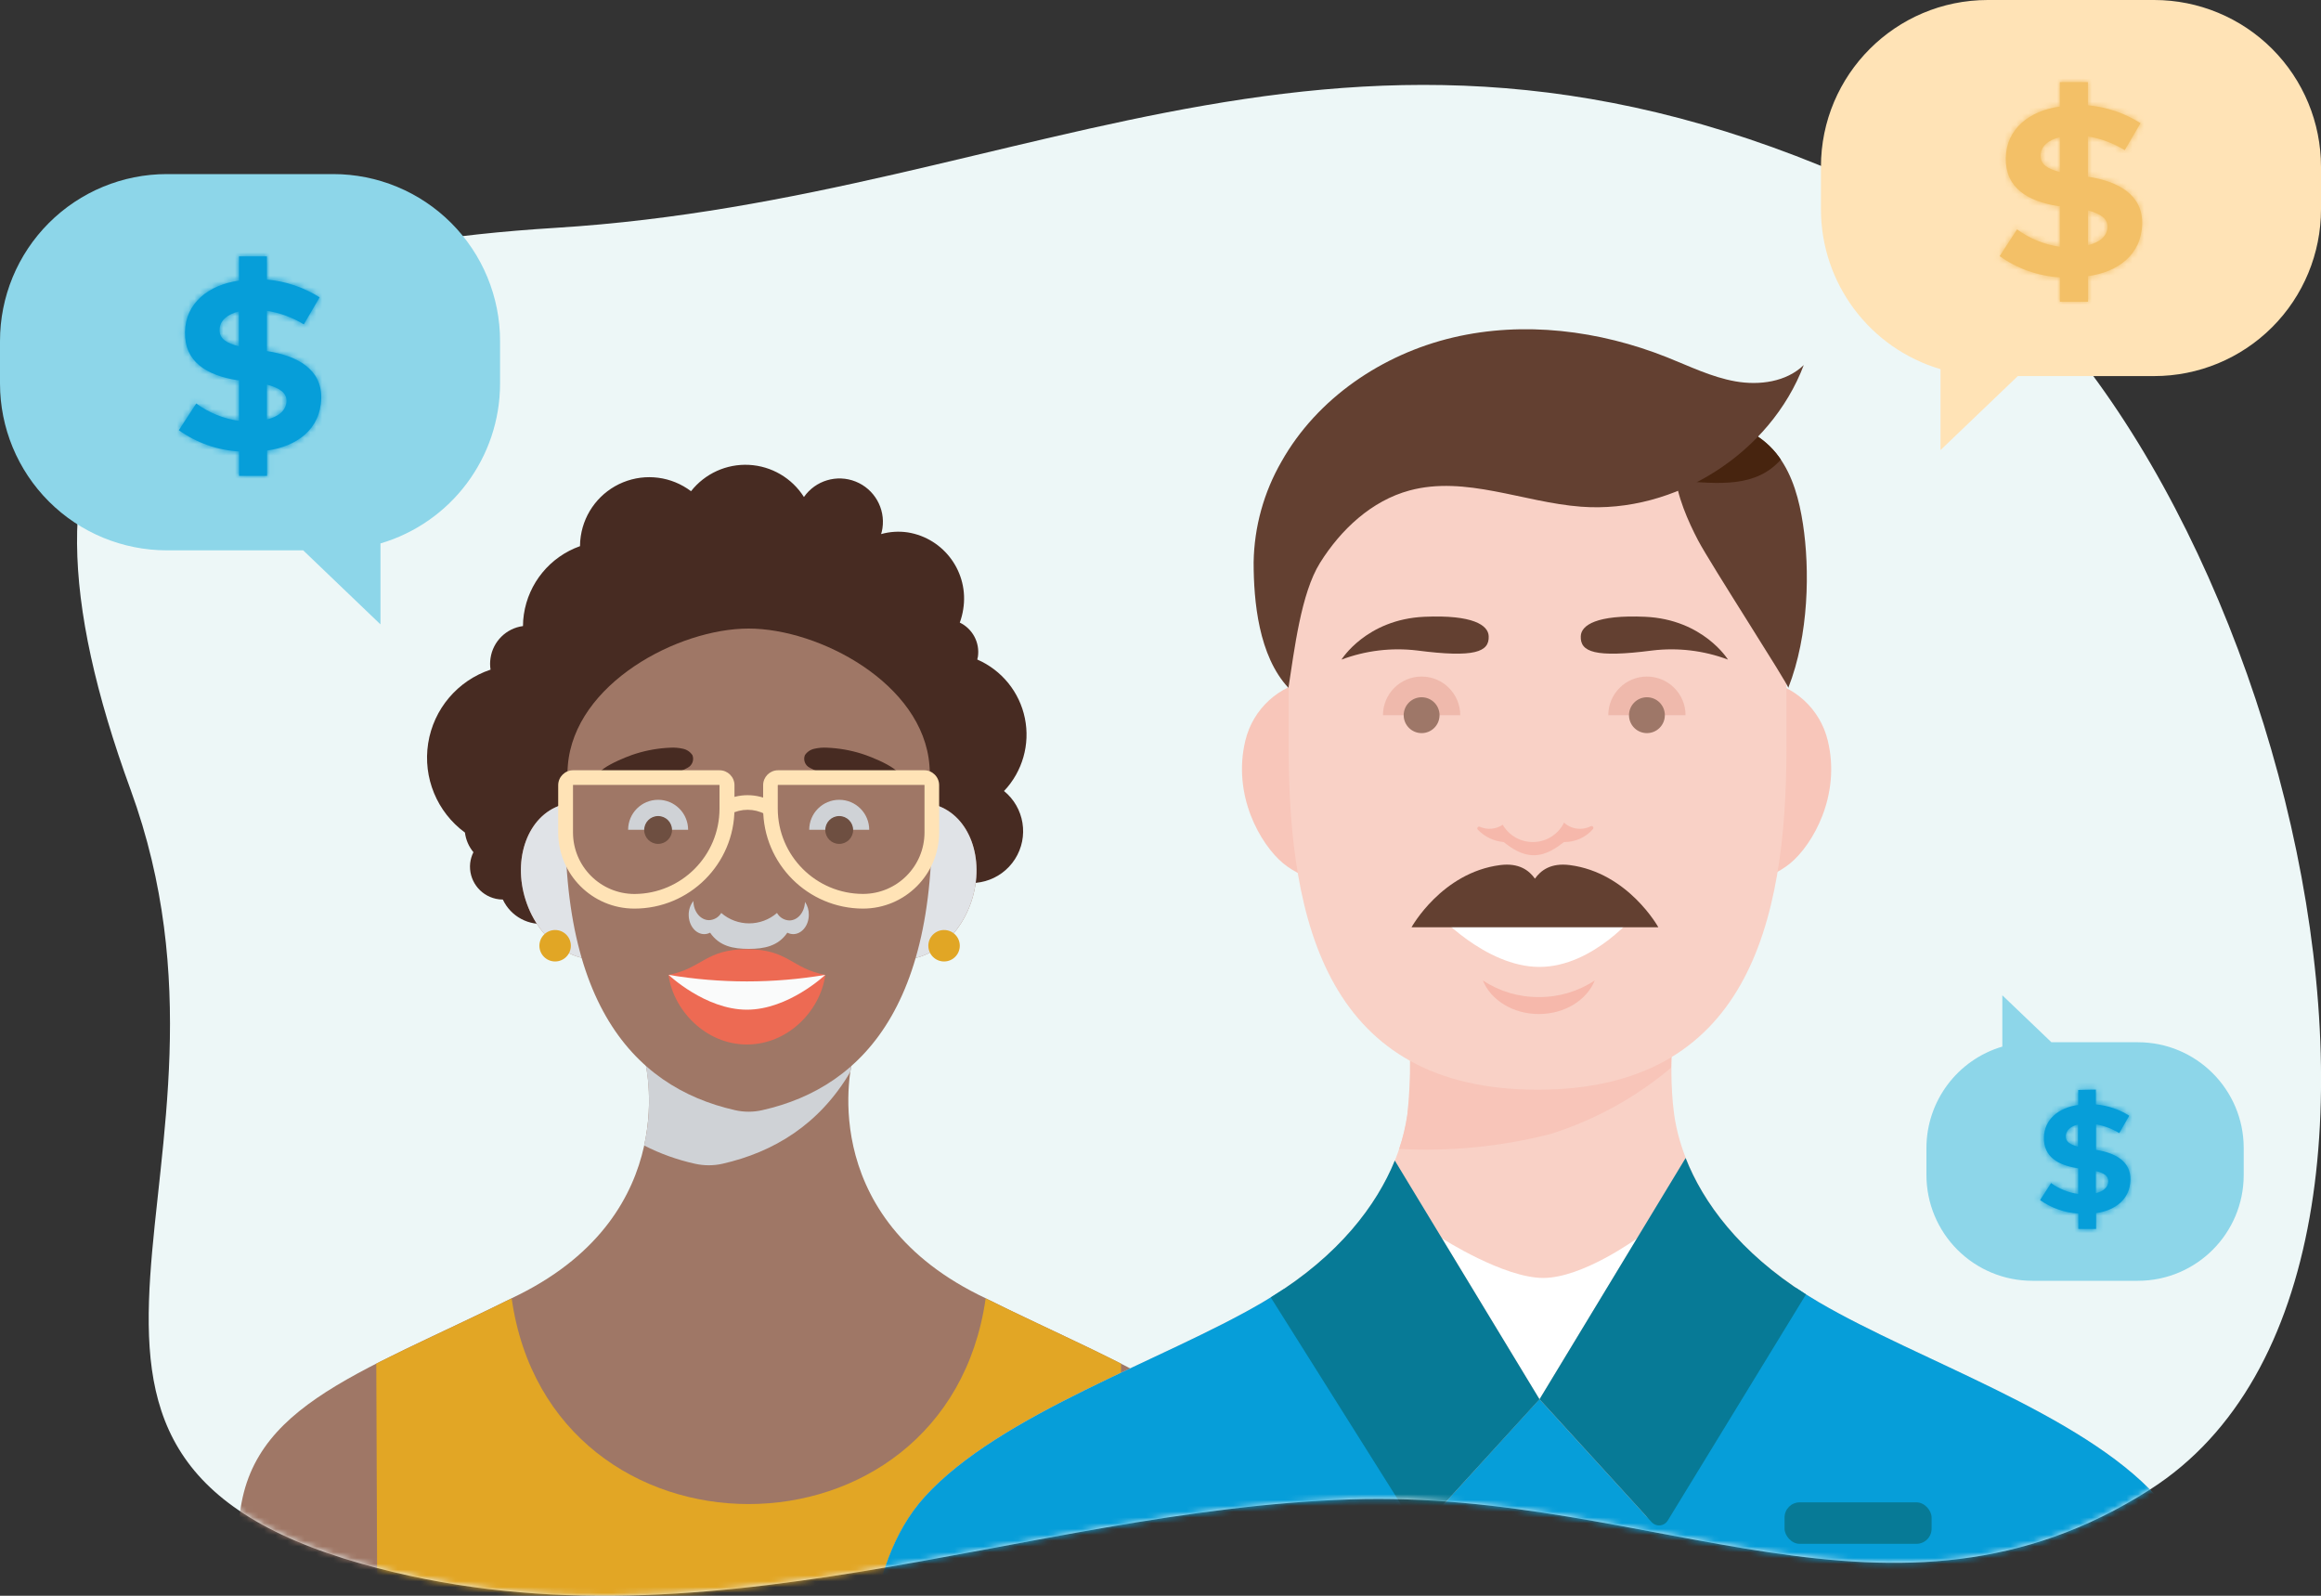 <?xml version="1.0" encoding="UTF-8"?>
<svg width="400px" height="275px" viewBox="0 0 400 275" version="1.1" xmlns="http://www.w3.org/2000/svg" xmlns:xlink="http://www.w3.org/1999/xlink">
    <rect x="0" y="0" width="400" height="275" fill="#333333" stroke="none"/>
    <!-- Generator: Sketch 49.3 (51167) - http://www.bohemiancoding.com/sketch -->
    <title>estimates</title>
    <desc>Created with Sketch.</desc>
    <defs>
        <path d="M49.33,255.49 C107.86,272.04 163.41,246.23 219.77,244.39 C272.46,242.67 313.27,270.99 357.57,242.67 C417.94,204.08 376.57,50.42 313.45,20.19 C220.85,-24.18 166.36,20.09 82.81,25.26 C8.2,29.88 -14.65,55.9 9.51,122.1 C33.26,187.15 -18.51,236.31 49.33,255.49 Z" id="path-1"></path>
        <path d="M16,0.18 L16,4.18 C19.227,4.463 22.34,5.512 25.08,7.24 L22.36,11.9 C20.415,10.709 18.253,9.913 16,9.56 L16,16.5 C21.34,17.33 25.47,19.68 25.36,24.64 C25.23,30.01 21.12,32.93 16.03,33.64 L16.03,38 L11.2,38 L11.2,33.8 C7.465,33.578 3.868,32.31 0.82,30.14 L3.82,25.53 C5.988,27.129 8.521,28.161 11.19,28.53 L11.19,21.53 L10.95,21.53 C5.62,20.68 1.77,18.37 1.88,13.2 C1.97,8.28 5.88,5.1 11.19,4.36 L11.19,0.18 L16,0.18 Z M11.17,15.67 L11.17,9.67 C9.17,10.15 7.89,11.24 7.84,12.8 C7.79,14.36 9,15.13 11.17,15.67 Z M16,22.29 L16,28.29 C18,27.81 19.33,26.74 19.38,25.11 C19.4,23.7 18.2,22.85 16,22.29 Z" id="path-3"></path>
        <polygon id="path-5" points="0.67 0.93 483.22 0.93 483.22 284.78 0.67 284.78"></polygon>
        <path d="M10.2,0.77 L10.2,3.33 C12.244,3.511 14.215,4.176 15.95,5.27 L14.23,8.27 C13.007,7.513 11.648,7.001 10.23,6.76 L10.23,11.16 C13.61,11.69 16.23,13.16 16.16,16.33 C16.08,19.74 13.47,21.59 10.24,22.06 L10.24,24.79 L7.18,24.79 L7.18,22.13 C4.81,21.987 2.527,21.183 0.59,19.81 L2.48,16.88 C3.861,17.884 5.469,18.53 7.16,18.76 L7.16,14.31 L7.01,14.31 C3.63,13.78 1.18,12.31 1.25,9.03 C1.31,5.91 3.77,3.89 7.16,3.42 L7.16,0.84 L10.2,0.77 Z M7.13,10.6 L7.13,6.79 C5.85,7.09 5.05,7.79 5.02,8.79 C4.99,9.79 5.78,10.25 7.13,10.6 Z M10.2,14.8 L10.2,18.62 C11.47,18.32 12.31,17.62 12.34,16.62 C12.37,15.62 11.59,15.16 10.2,14.8 Z" id="path-7"></path>
        <polygon id="path-9" points="0.91 0.74 307.03 0.74 307.03 180.81 0.91 180.81"></polygon>
        <path d="M15.83,0.15 L15.83,4.15 C19.054,4.44 22.163,5.493 24.9,7.22 L22.18,11.88 C20.24,10.68 18.082,9.874 15.83,9.51 L15.83,16.45 C21.16,17.27 25.29,19.62 25.18,24.59 C25.05,29.96 20.94,32.88 15.85,33.59 L15.85,38 L11,38 L11,33.8 C7.265,33.578 3.668,32.31 0.62,30.14 L3.62,25.53 C5.792,27.121 8.324,28.152 10.99,28.53 L10.99,21.53 L10.75,21.53 C5.42,20.68 1.57,18.37 1.68,13.19 C1.77,8.27 5.68,5.1 10.99,4.36 L10.99,0.15 L15.83,0.15 Z M11,15.64 L11,9.64 C9,10.11 7.72,11.2 7.68,12.77 C7.64,14.34 8.86,15.1 11,15.64 Z M15.84,22.26 L15.84,28.26 C17.84,27.78 19.16,26.72 19.21,25.09 C19.22,23.67 18,22.82 15.83,22.26 L15.84,22.26 Z" id="path-11"></path>
        <polygon id="path-13" points="0.49 0.89 483.04 0.89 483.04 284.74 0.49 284.74"></polygon>
    </defs>
    <g id="Page-1" stroke="none" stroke-width="1" fill="none" fill-rule="evenodd">
        <g id="estimates">
            <path d="M62.33,269.49 C120.86,286.04 176.41,260.23 232.77,258.39 C285.46,256.67 326.27,284.99 370.57,256.67 C430.94,218.08 389.57,64.42 326.45,34.19 C233.85,-10.18 179.36,34.09 95.81,39.26 C21.2,43.88 -1.65,69.9 22.51,136.1 C46.26,201.15 -5.51,250.31 62.33,269.49 Z" id="Shape" fill="#EDF7F7" fill-rule="nonzero"></path>
            <g id="Clipped" transform="translate(13, 14)">
                <mask id="mask-2" fill="white">
                    <use xlink:href="#path-1"></use>
                </mask>
                <g id="Shape"></g>
                <g id="Group" mask="url(#mask-2)" fill-rule="nonzero">
                    <g transform="translate(28, 42)">
                        <path d="M0.13,208.73 C0.13,186.53 19.93,181.36 48.44,167.11 C76.95,152.86 70.14,126.74 70.14,126.74 L105.91,126.74 C105.91,126.74 99.1,152.85 127.6,167.11 C156.1,181.37 175.91,186.53 175.91,208.73 L33.33,219.73 L0.13,208.73 Z" id="Shape" fill="#9F7766"></path>
                        <path d="M132.06,80.29 C135.218,76.948 136.549,72.276 135.627,67.771 C134.706,63.267 131.647,59.493 127.43,57.66 C127.43,57.51 127.5,57.35 127.53,57.18 C127.889,54.746 126.625,52.361 124.41,51.29 C124.683,50.548 124.88,49.781 125,49 C126.022,42.707 121.752,36.777 115.46,35.75 C113.92,35.519 112.349,35.618 110.85,36.04 C110.952,35.713 111.028,35.379 111.08,35.04 C111.594,31.606 109.677,28.269 106.451,26.984 C103.225,25.699 99.538,26.803 97.55,29.65 C95.48,26.376 91.948,24.31 88.079,24.112 C84.21,23.913 80.485,25.605 78.09,28.65 C74.731,26.108 70.28,25.526 66.38,27.118 C62.48,28.711 59.709,32.243 59.09,36.41 C59.003,36.976 58.959,37.548 58.96,38.12 C53.804,39.949 50.079,44.477 49.28,49.89 C49.18,50.552 49.13,51.221 49.13,51.89 C46.248,52.277 43.968,54.523 43.54,57.4 C43.435,58.063 43.435,58.737 43.54,59.4 C37.865,61.29 33.717,66.188 32.789,72.098 C31.861,78.007 34.307,83.941 39.13,87.48 C39.283,88.723 39.79,89.896 40.59,90.86 C40.298,91.45 40.108,92.086 40.03,92.74 C39.724,95.623 41.637,98.273 44.47,98.89 C44.861,98.977 45.26,99.021 45.66,99.02 C47.028,101.956 50.174,103.633 53.375,103.132 C56.576,102.63 59.058,100.072 59.463,96.857 C59.867,93.643 58.096,90.549 55.12,89.27 C59.272,87.455 62.459,83.964 63.891,79.665 C65.323,75.366 64.864,70.662 62.63,66.72 C66.349,67.049 70.055,65.956 73,63.66 C75.452,67.004 79.139,69.229 83.24,69.84 C88.575,70.6 93.927,68.574 97.42,64.47 C97.81,64.59 98.2,64.69 98.6,64.78 C99.677,68.471 102.798,71.202 106.6,71.78 C106.97,71.78 107.34,71.86 107.7,71.88 C108.237,77.729 112.338,82.635 118,84.2 C116.449,88.479 118.365,93.24 122.448,95.252 C126.531,97.265 131.473,95.884 133.923,92.048 C136.372,88.211 135.544,83.147 132,80.29 L132.06,80.29 Z" id="Shape" fill="#472B22"></path>
                        <ellipse id="Oval" fill="#9F7766" transform="translate(59.933, 95.827) rotate(-17.95) translate(-59.933, -95.827) " cx="59.933" cy="95.827" rx="10.85" ry="13.75"></ellipse>
                        <ellipse id="Oval" fill="#E0E3E7" style="mix-blend-mode: multiply;" transform="translate(59.933, 95.827) rotate(-17.95) translate(-59.933, -95.827) " cx="59.933" cy="95.827" rx="10.85" ry="13.75"></ellipse>
                        <ellipse id="Oval" fill="#9F7766" transform="translate(116.135, 95.853) rotate(-72.05) translate(-116.135, -95.853) " cx="116.135" cy="95.853" rx="13.75" ry="10.85"></ellipse>
                        <path d="M70,141.4 C72.781,142.82 75.731,143.878 78.78,144.55 C80.341,144.9 81.959,144.9 83.52,144.55 C92.29,142.55 100.16,137.84 105.52,128.76 C105.71,127.48 105.9,126.76 105.9,126.76 L70.14,126.76 C71.136,131.594 71.088,136.586 70,141.4 Z" id="Shape" fill="#CFD2D6" style="mix-blend-mode: multiply;"></path>
                        <ellipse id="Oval" fill="#E0E3E7" style="mix-blend-mode: multiply;" transform="translate(116.135, 95.853) rotate(-72.05) translate(-116.135, -95.853) " cx="116.135" cy="95.853" rx="13.75" ry="10.85"></ellipse>
                        <path d="M85.65,135.31 C87.21,135.67 88.83,135.67 90.39,135.31 C108.18,131.31 122.27,116 119.18,75.91 C118.1,61.79 100.18,52.32 88.02,52.32 C75.86,52.32 58,61.79 56.86,75.91 C53.77,116 67.87,131.29 85.65,135.31 Z" id="Shape" fill="#9F7766"></path>
                        <path d="M24,217.36 L55.14,221.82 L103.63,218.82 L152.2,208.74 L152.2,179 C145.49,175.57 137.6,172.07 128.87,167.75 C122.14,215.01 53.87,215.01 47.18,167.75 C38.45,172.07 30.56,175.57 23.85,179 L24,217.36 Z" id="Shape" fill="#E2A625"></path>
                        <path d="M67.25,87 C67.25,84.145 69.565,81.83 72.42,81.83 C75.275,81.83 77.59,84.145 77.59,87 M98.46,87 C98.46,84.145 100.775,81.83 103.63,81.83 C106.485,81.83 108.8,84.145 108.8,87" id="Shape" fill="#CFD2D6" style="mix-blend-mode: multiply;"></path>
                        <path d="M74.49,72.85 C75.228,72.804 75.969,72.865 76.69,73.03 C77.367,73.168 77.962,73.571 78.34,74.15 C78.655,74.979 78.292,75.912 77.5,76.31 C76.628,76.819 75.668,77.158 74.67,77.31 C72.56,77.73 70.41,78.05 68.24,78.31 C67,78.43 63.49,79.15 62.43,78.47 C60.11,76.96 67.43,74.21 68.58,73.88 C70.497,73.281 72.484,72.935 74.49,72.85 Z" id="Shape" fill="#472B22"></path>
                        <circle id="Oval" fill="#6E4F41" cx="103.63" cy="87.03" r="2.4"></circle>
                        <path d="M101.56,72.85 C100.822,72.805 100.081,72.865 99.36,73.03 C98.683,73.168 98.088,73.571 97.71,74.15 C97.392,74.981 97.76,75.919 98.56,76.31 C99.428,76.82 100.385,77.159 101.38,77.31 C103.49,77.73 105.64,78.05 107.81,78.31 C109.05,78.43 112.56,79.15 113.62,78.47 C115.95,76.96 108.62,74.21 107.47,73.88 C105.553,73.28 103.567,72.934 101.56,72.85 Z" id="Shape" fill="#472B22"></path>
                        <path d="M87.72,124 C94.89,124 100.42,118.07 101.23,112 C95.4,110.92 94.89,107.58 87.72,107.58 C80.55,107.58 80,110.91 74.21,112 C75,118 80.55,124 87.72,124 Z" id="Shape" fill="#ED6A53"></path>
                        <path d="M87.72,118 C94.89,118 101.23,112 101.23,112 C92.293,113.504 83.167,113.504 74.23,112 C74.23,112 80.55,118 87.72,118 Z" id="Shape" fill="#FAFBFB"></path>
                        <path d="M68.32,100.58 C61.08,100.574 55.211,94.71 55.2,87.47 L55.2,79.31 C55.205,77.893 56.353,76.745 57.77,76.74 L83,76.74 C84.421,76.74 85.574,77.889 85.58,79.31 L85.58,83.37 C85.563,92.887 77.837,100.591 68.32,100.58 Z M57.75,79.26 C57.741,79.275 57.741,79.295 57.75,79.31 L57.75,87.47 C57.761,93.318 62.502,98.054 68.35,98.06 C76.443,98.027 82.989,91.463 83,83.37 L83,79.31 L82.95,79.26 L57.75,79.26 Z M107.73,100.58 C98.228,100.563 90.531,92.862 90.52,83.36 L90.52,79.31 C90.52,77.891 91.671,76.74 93.09,76.74 L118.28,76.74 C119.699,76.74 120.85,77.891 120.85,79.31 L120.85,87.46 C120.844,94.704 114.974,100.574 107.73,100.58 Z M93.09,79.26 L93.04,79.31 L93.04,83.36 C93.051,91.468 99.622,98.039 107.73,98.05 C113.578,98.044 118.319,93.308 118.33,87.46 L118.33,79.31 C118.33,79.282 118.308,79.26 118.28,79.26 L93.09,79.26 Z" id="Shape" fill="#FFE3B6"></path>
                        <path d="M90.85,84.3 C88.974,83.303 86.726,83.303 84.85,84.3 L83.67,82.07 C86.279,80.69 89.401,80.69 92.01,82.07 L90.85,84.3 Z" id="Shape" fill="#FFE3B6"></path>
                        <circle id="Oval" fill="#6E4F41" cx="72.42" cy="87.03" r="2.4"></circle>
                        <path d="M97.73,99.42 C97.67,101.2 96.49,102.62 95.04,102.62 C94.153,102.593 93.345,102.104 92.91,101.33 C90.153,103.723 86.057,103.723 83.3,101.33 C82.857,102.074 82.066,102.542 81.2,102.57 C79.72,102.57 78.51,101.1 78.5,99.27 C77.965,99.947 77.679,100.787 77.69,101.65 C77.69,103.49 78.89,104.98 80.38,104.98 C80.728,104.973 81.07,104.888 81.38,104.73 C82.97,107.07 85.38,107.52 88.03,107.52 C90.68,107.52 93.09,107.07 94.69,104.73 C95,104.888 95.342,104.973 95.69,104.98 C97.18,104.98 98.39,103.49 98.39,101.65 C98.408,100.856 98.177,100.076 97.73,99.42 Z" id="Shape" fill="#CFD2D6" style="mix-blend-mode: multiply;"></path>
                        <circle id="Oval" fill="#E1A625" cx="121.7" cy="106.98" r="2.71"></circle>
                        <circle id="Oval" fill="#E1A625" cx="54.67" cy="106.98" r="2.71"></circle>
                        <polygon id="Shape" fill="#568CC9" points="85.61 90.74 85.61 90.88 85.61 90.61 85.61 90.74"></polygon>
                        <path d="M339.67,224 C338.78,216.52 336.23,208 330.67,201.9 C317.67,187.61 289.57,178.42 272.51,168.44 C255.29,158.37 248.79,145.37 247.51,135.95 C246.23,126.53 248.01,115.15 248.01,115.15 L224.55,127.44 L201.1,115.15 C201.1,115.15 202.89,126.53 201.59,135.95 C200.29,145.37 193.8,158.37 176.59,168.44 C159.38,178.51 131.42,187.61 118.43,201.9 C112.86,208.03 110.3,216.52 109.43,224 L339.67,224 Z" id="Shape" fill="#F9D1C6"></path>
                        <path d="M339.67,224 C338.78,216.52 336.23,208 330.67,201.9 C317.67,187.61 289.57,178.42 272.51,168.44 C271.153,167.641 269.819,166.804 268.51,165.93 L247.04,204.67 C246.609,205.438 245.837,205.954 244.963,206.056 C244.088,206.159 243.217,205.837 242.62,205.19 L224.31,185.12 L206,205.21 C205.403,205.857 204.532,206.179 203.657,206.076 C202.783,205.974 202.011,205.458 201.58,204.69 L180.23,166.15 C179.05,166.93 177.83,167.7 176.54,168.46 C159.47,178.46 131.37,187.63 118.38,201.92 C112.81,208.05 110.25,216.54 109.38,224.02 L339.67,224 Z" id="Shape" fill="#069ED9"></path>
                        <path d="M200.12,142 C208.914,142.469 217.729,141.595 226.26,139.41 C233.857,137.01 240.906,133.132 247,128 C247.032,124.477 247.252,120.959 247.66,117.46 L224.51,129.59 L201.36,117.46 C202.149,123.605 202.213,129.821 201.55,135.98 C201.262,138.027 200.783,140.042 200.12,142 Z" id="Shape" fill="#F8C5B9"></path>
                        <path d="M274,71.64 C272.698,66.171 268.193,62.05 262.63,61.24 L257.12,97 C257.12,97 263.62,96 267.52,92.78 C271.42,89.56 276.29,81.06 274,71.64 Z M173.62,71.64 C171.35,81.06 176.22,89.51 180.12,92.76 C184.02,96.01 190.52,96.98 190.52,96.98 L185,61.24 C179.434,62.046 174.923,66.168 173.62,71.64 Z" id="Shape" fill="#F8C6BA"></path>
                        <path d="M266.88,59.62 C266.522,36.185 247.423,17.375 223.985,17.375 C200.547,17.375 181.448,36.185 181.09,59.62 L181.09,72.79 C181.09,103.2 187.92,131.79 223.98,131.79 C260.04,131.79 266.88,103.25 266.88,72.79 L266.88,59.62 Z" id="Shape" fill="#F9D1C6"></path>
                        <path d="M267.19,62.54 C270.77,53.44 270.91,42.05 269.72,34.3 C269.09,30.19 268,26.03 265.54,22.68 C263.08,19.33 259,16.9 254.9,17.32 C243.18,18.5 248.39,30.89 251.63,37.09 C253.77,41.18 267.3,62.07 267.19,62.54 Z" id="Shape" fill="#634031"></path>
                        <path d="M242.83,60.59 C239.152,60.59 236.17,63.572 236.17,67.25 L249.49,67.25 C249.49,63.572 246.508,60.59 242.83,60.59 Z M204,60.59 C200.322,60.59 197.34,63.572 197.34,67.25 L210.66,67.25 C210.66,63.572 207.678,60.59 204,60.59 Z" id="Shape" fill="#CA5C49" opacity="0.2"></path>
                        <path d="M206.44,101.2 C212.472,101.991 218.546,102.425 224.63,102.5 C230.178,102.472 235.716,102.038 241.2,101.2 C241.2,101.2 233.73,110.63 224.31,110.63 C214.89,110.63 206.44,101.2 206.44,101.2 Z" id="Shape" fill="#FFFFFF"></path>
                        <path d="M224.2,115.82 C220.773,115.852 217.415,114.856 214.56,112.96 C215.9,116.32 219.71,118.75 224.2,118.75 C228.69,118.75 232.5,116.32 233.84,112.96 C230.985,114.856 227.627,115.852 224.2,115.82 Z" id="Shape" fill="#F6B8AB"></path>
                        <path d="M207.52,157.41 L224.32,185.14 L241.12,157.41 C241.12,157.41 231.78,164.23 224.96,164.23 C218.14,164.23 207.52,157.41 207.52,157.41 Z" id="Shape" fill="#FFFFFF"></path>
                        <circle id="Oval" fill="#9E7768" cx="242.83" cy="67.25" r="3.09"></circle>
                        <circle id="Oval" fill="#9E7768" cx="204" cy="67.25" r="3.09"></circle>
                        <path d="M265.91,23.21 C265.79,23.03 265.67,22.85 265.54,22.68 C263.09,19.32 259.04,16.9 254.9,17.32 C244.96,18.32 245.14,20.32 248.03,26.8 C255.5,27.45 261.61,28 265.91,23.21 Z" id="Shape" fill="#47240F"></path>
                        <path d="M186.49,41 C190.08,35.25 195.39,30.28 201.93,28.52 C211.56,25.92 221.53,30.57 231.48,31.32 C247.69,32.55 264.1,22.11 269.86,6.91 C266.86,9.82 262.21,10.45 258.08,9.72 C253.95,8.99 250.14,7.1 246.24,5.55 C234.61,0.93 221.6,-0.71 209.42,2.16 C197.24,5.03 186,12.62 179.86,23.53 C176.804,28.82 175.149,34.802 175.05,40.91 C175.05,47.59 175.9,57.02 181.05,62.54 C182.07,56 183.21,46.24 186.49,41 Z M256.8,57.67 C256.8,57.67 252.52,50.73 242.51,50.29 C234.14,49.92 231.51,51.74 231.43,53.62 C231.3,56.36 233.86,57.38 243.75,56.1 C248.163,55.568 252.639,56.106 256.8,57.67 Z" id="Shape" fill="#634031"></path>
                        <rect id="Rectangle-path" fill="#077A96" x="266.55" y="202.9" width="25.34" height="7.15" rx="2.61"></rect>
                        <path d="M231.29,86.83 C230.274,86.834 229.294,86.452 228.55,85.76 C227.574,87.744 225.586,89.031 223.376,89.109 C221.166,89.186 219.092,88.041 217.98,86.13 C216.821,86.912 215.342,87.048 214.06,86.49 C213.922,86.413 213.749,86.451 213.657,86.579 C213.564,86.707 213.583,86.884 213.7,86.99 C214.872,88.208 216.446,88.962 218.13,89.11 C219.43,90.11 221.13,91.38 223.34,91.38 C225.55,91.38 227.28,90.06 228.53,89.11 C230.444,89.139 232.273,88.323 233.53,86.88 C233.631,86.76 233.63,86.585 233.528,86.466 C233.427,86.347 233.254,86.319 233.12,86.4 C232.554,86.689 231.926,86.836 231.29,86.83 Z" id="Shape" fill="#F6B8AB"></path>
                        <path d="M246.4,206.07 L270.24,167.07 C258.76,159.78 252.49,151.19 249.5,143.56 L224.32,185.13 L243.65,206.32 C244.017,206.718 244.548,206.922 245.087,206.873 C245.626,206.824 246.111,206.527 246.4,206.07 Z M178,167.58 L202.24,206.11 C202.526,206.565 203.009,206.861 203.545,206.908 C204.081,206.955 204.609,206.749 204.97,206.35 L224.32,185.14 L199.38,144 C196.26,151.67 189.79,160.32 178,167.58 Z" id="Shape" fill="#077A96"></path>
                        <path d="M229.53,93.08 C226.27,92.66 224.53,94 223.53,95.42 C222.53,94 220.77,92.66 217.53,93.08 C207.46,94.38 202.26,103.8 202.26,103.8 L244.8,103.8 C244.8,103.8 239.6,94.38 229.53,93.08 Z M190.19,57.67 C190.19,57.67 194.47,50.73 204.48,50.29 C212.85,49.92 215.48,51.74 215.56,53.62 C215.69,56.36 213.13,57.38 203.24,56.1 C198.827,55.568 194.351,56.106 190.19,57.67 Z" id="Shape" fill="#634031"></path>
                    </g>
                </g>
            </g>
            <path d="M57.42,30 L28.76,30 C21.127,30 13.807,33.034 8.413,38.434 C3.019,43.834 -0.008,51.157 -1.77635684e-15,58.79 L-1.77635684e-15,66.09 C-4.61350914e-07,73.717 3.03,81.031 8.424,86.423 C13.818,91.815 21.133,94.843 28.76,94.84 L52.25,94.84 L65.57,107.6 L65.57,93.65 C77.789,90.046 86.177,78.829 86.18,66.09 L86.18,58.79 C86.188,51.157 83.161,43.834 77.767,38.434 C72.373,33.034 65.053,30 57.42,30 Z" id="Shape" fill="#8DD6E9" fill-rule="nonzero"></path>
            <path d="M46,44.18 L46,48.18 C49.227,48.463 52.34,49.512 55.08,51.24 L52.36,55.9 C50.415,54.709 48.253,53.913 46,53.56 L46,60.5 C51.34,61.33 55.47,63.68 55.36,68.64 C55.23,74.01 51.12,76.93 46.03,77.64 L46.03,82 L41.2,82 L41.2,77.8 C37.465,77.578 33.868,76.31 30.82,74.14 L33.82,69.53 C35.988,71.129 38.521,72.161 41.19,72.53 L41.19,65.53 L40.95,65.53 C35.62,64.68 31.77,62.37 31.88,57.2 C31.97,52.28 35.88,49.1 41.19,48.36 L41.19,44.18 L46,44.18 Z M41.17,59.67 L41.17,53.67 C39.17,54.15 37.89,55.24 37.84,56.8 C37.79,58.36 39,59.13 41.17,59.67 Z M46,66.29 L46,72.29 C48,71.81 49.33,70.74 49.38,69.11 C49.4,67.7 48.2,66.85 46,66.29 Z" id="Shape" fill="#069ED9"></path>
            <g id="Clipped" transform="translate(30, 44)">
                <mask id="mask-4" fill="white">
                    <use xlink:href="#path-3"></use>
                </mask>
                <g id="Shape"></g>
                <g id="Group" mask="url(#mask-4)">
                    <g transform="translate(-272, -160)">
                        <polygon id="Shape" fill="#069ED9" fill-rule="nonzero" points="0.67 0.93 483.22 0.93 483.22 284.78 0.67 284.78"></polygon>
                        <g id="Clipped" stroke-width="1" fill="none" fill-rule="evenodd">
                            <mask id="mask-6" fill="white">
                                <use xlink:href="#path-5"></use>
                            </mask>
                            <g id="Shape"></g>
                            <polygon id="Shape" fill="#069ED9" fill-rule="nonzero" mask="url(#mask-6)" points="265.72 153.08 304.46 153.08 304.46 205.07 265.72 205.07"></polygon>
                        </g>
                    </g>
                </g>
            </g>
            <path d="M350.25,220.72 L368.44,220.72 C378.514,220.72 386.68,212.554 386.68,202.48 L386.68,197.85 C386.68,187.776 378.514,179.61 368.44,179.61 L353.54,179.61 L345.08,171.52 L345.08,180.36 C337.328,182.65 332.005,189.767 332,197.85 L332,202.48 C332,207.319 333.923,211.96 337.346,215.381 C340.769,218.802 345.411,220.723 350.25,220.72 Z" id="Shape" fill="#8DD6E9" fill-rule="nonzero"></path>
            <path d="M361.2,187.77 L361.2,190.33 C363.244,190.511 365.215,191.176 366.95,192.27 L365.23,195.27 C364.007,194.513 362.648,194.001 361.23,193.76 L361.23,198.16 C364.61,198.69 367.23,200.16 367.16,203.33 C367.08,206.74 364.47,208.59 361.24,209.06 L361.24,211.79 L358.18,211.79 L358.18,209.13 C355.81,208.987 353.527,208.183 351.59,206.81 L353.48,203.88 C354.861,204.884 356.469,205.53 358.16,205.76 L358.16,201.31 L358.01,201.31 C354.63,200.78 352.18,199.31 352.25,196.03 C352.31,192.91 354.77,190.89 358.16,190.42 L358.16,187.84 L361.2,187.77 Z M358.13,197.6 L358.13,193.79 C356.85,194.09 356.05,194.79 356.02,195.79 C355.99,196.79 356.78,197.25 358.13,197.6 Z M361.2,201.8 L361.2,205.62 C362.47,205.32 363.31,204.62 363.34,203.62 C363.37,202.62 362.59,202.16 361.2,201.8 Z" id="Shape" fill="#069ED9"></path>
            <g id="Clipped" transform="translate(351, 187)">
                <mask id="mask-8" fill="white">
                    <use xlink:href="#path-7"></use>
                </mask>
                <g id="Shape"></g>
                <g id="Group" mask="url(#mask-8)">
                    <g transform="translate(-173, -101)">
                        <polygon id="Shape" fill="#069ED9" fill-rule="nonzero" points="0.91 0.74 307.03 0.74 307.03 180.81 0.91 180.81"></polygon>
                        <g id="Clipped" stroke-width="1" fill="none" fill-rule="evenodd">
                            <mask id="mask-10" fill="white">
                                <use xlink:href="#path-9"></use>
                            </mask>
                            <g id="Shape"></g>
                            <polygon id="Shape" fill="#069ED9" fill-rule="nonzero" mask="url(#mask-10)" points="169.06 97.27 193.64 97.27 193.64 130.25 169.06 130.25"></polygon>
                        </g>
                    </g>
                </g>
            </g>
            <path d="M342.58,2.10910272e-15 L371.24,2.10910272e-15 C378.868,-0.003 386.185,3.027 391.579,8.421 C396.973,13.815 400.003,21.132 400,28.76 L400,36.05 C400.003,43.678 396.973,50.995 391.579,56.389 C386.185,61.783 378.868,64.813 371.24,64.81 L347.75,64.81 L334.43,77.56 L334.43,63.62 C322.21,60.012 313.822,48.792 313.82,36.05 L313.82,28.76 C313.82,12.876 326.696,1.13650603e-15 342.58,2.10910272e-15 Z" id="Shape" fill="#FFE3B6" fill-rule="nonzero"></path>
            <path d="M359.83,14.15 L359.83,18.15 C363.054,18.44 366.163,19.493 368.9,21.22 L366.18,25.88 C364.24,24.68 362.082,23.874 359.83,23.51 L359.83,30.45 C365.16,31.27 369.29,33.62 369.18,38.59 C369.05,43.96 364.94,46.88 359.85,47.59 L359.85,52 L355,52 L355,47.8 C351.265,47.578 347.668,46.31 344.62,44.14 L347.62,39.53 C349.792,41.121 352.324,42.152 354.99,42.53 L354.99,35.53 L354.75,35.53 C349.42,34.68 345.57,32.37 345.68,27.19 C345.77,22.27 349.68,19.1 354.99,18.36 L354.99,14.15 L359.83,14.15 Z M355,29.64 L355,23.64 C353,24.11 351.72,25.2 351.68,26.77 C351.64,28.34 352.86,29.1 355,29.64 Z M359.84,36.26 L359.84,42.26 C361.84,41.78 363.16,40.72 363.21,39.09 C363.22,37.67 362,36.82 359.83,36.26 L359.84,36.26 Z" id="Shape" fill="#F3C067"></path>
            <g id="Clipped" transform="translate(344, 14)">
                <mask id="mask-12" fill="white">
                    <use xlink:href="#path-11"></use>
                </mask>
                <g id="Shape"></g>
                <g id="Group" mask="url(#mask-12)">
                    <g transform="translate(-272, -160)">
                        <polygon id="Shape" fill="#F3C067" fill-rule="nonzero" points="0.49 0.89 483.04 0.89 483.04 284.74 0.49 284.74"></polygon>
                        <g id="Clipped" stroke-width="1" fill="none" fill-rule="evenodd">
                            <mask id="mask-14" fill="white">
                                <use xlink:href="#path-13"></use>
                            </mask>
                            <g id="Shape"></g>
                            <polygon id="Shape" fill="#F3C067" fill-rule="nonzero" mask="url(#mask-14)" points="265.54 153.05 304.28 153.05 304.28 205.04 265.54 205.04"></polygon>
                        </g>
                    </g>
                </g>
            </g>
        </g>
    </g>
</svg>